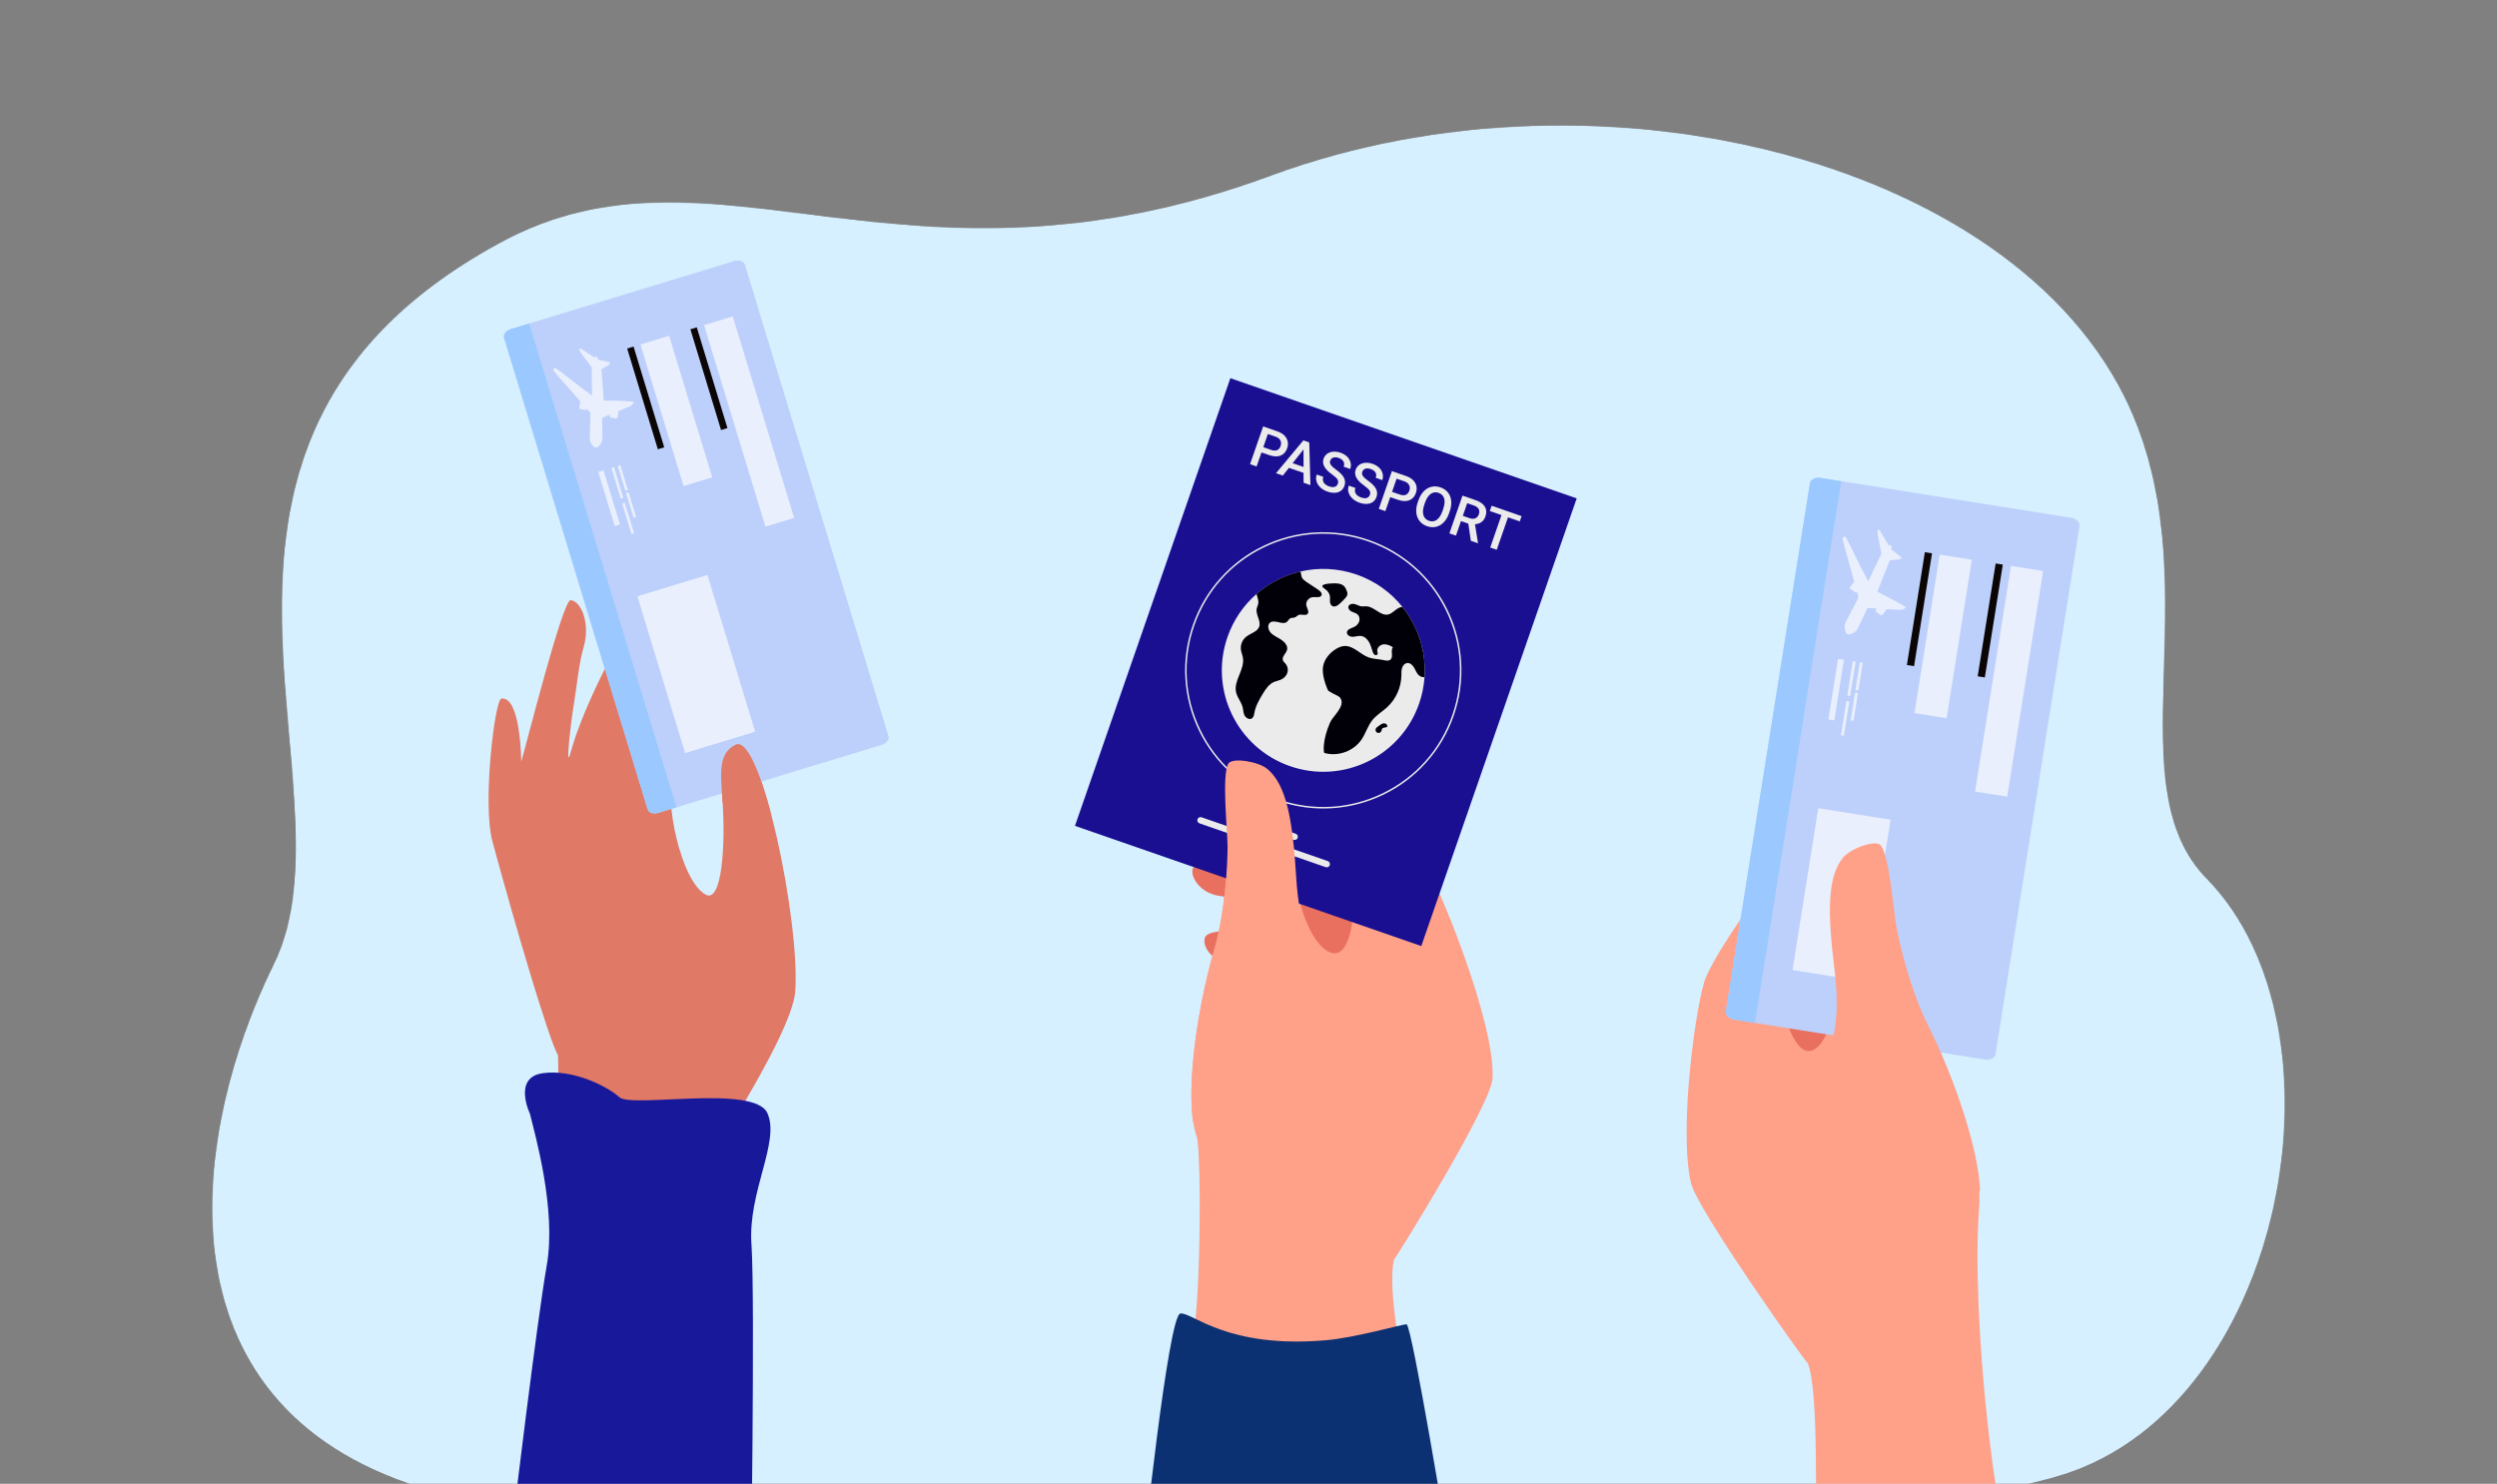 <?xml version="1.0" encoding="UTF-8"?> <svg xmlns="http://www.w3.org/2000/svg" width="3000" height="1783" viewBox="0 0 3000 1783" fill="none"><rect x="0" y="0" width="3000" height="1783" fill="#808080" stroke="none"/><g clip-path="url(#clip0_109_14645)"><mask id="mask0_109_14645" style="mask-type:luminance" maskUnits="userSpaceOnUse" x="254" y="150" width="2492" height="1700"><path d="M2479.9 1771.6C2408.51 1794.46 2321.56 1800.66 2252.5 1795.89C2252.5 1795.89 982.789 1918.2 523.829 1792.8C184.149 1699.99 225.159 1369.59 329.109 1158.11C434.249 944.22 158.259 530.78 601.909 291.03C857.089 153.13 1085.96 373.8 1527.11 210.9C1925.39 63.82 2439.14 195.38 2564.78 503.84C2651.21 716.04 2542.25 944.79 2651.21 1055.66C2827.89 1235.48 2746.64 1686.18 2479.9 1771.6Z" fill="white"></path></mask><g mask="url(#mask0_109_14645)"><path d="M2479.9 1771.6C2408.51 1794.46 2321.56 1800.66 2252.5 1795.89C2252.5 1795.89 982.789 1918.2 523.829 1792.8C184.149 1699.99 225.159 1369.59 329.109 1158.11C434.249 944.22 158.259 530.78 601.909 291.03C857.089 153.13 1085.96 373.8 1527.11 210.9C1925.39 63.82 2439.14 195.38 2564.78 503.84C2651.21 716.04 2542.25 944.79 2651.21 1055.66C2827.89 1235.48 2746.64 1686.18 2479.9 1771.6Z" fill="#D6F0FF"></path></g><path d="M1672.71 1097.92C1672.71 1097.92 1612.13 1103.02 1594.27 1092.31C1576.41 1081.6 1528.66 1043.79 1506.8 1039.58C1499.99 1038.27 1446.41 1031.77 1434.93 1041.08C1427.16 1047.37 1438.04 1072.73 1465.23 1076.55C1512.49 1083.19 1532.35 1106.53 1547.63 1121.05C1573.69 1145.8 1590.26 1158.02 1575.05 1152.23C1575.05 1152.23 1530.99 1127.58 1509.88 1121.5C1504.18 1119.86 1457.35 1114.72 1448.75 1124.72C1444.1 1130.13 1446.47 1154.04 1488.14 1162.11C1515.53 1167.41 1526.31 1188.4 1539.53 1205.98C1550.97 1221.19 1571.34 1280.85 1571.34 1280.85L1640.94 1240.01L1672.71 1097.92Z" fill="#E96F5F"></path><path d="M1430.09 1614.91C1443 1596.57 1443.79 1381.97 1437.75 1365.54C1422.8 1324.82 1435.84 1220.19 1459.23 1139.65C1471.97 1095.72 1474.91 1038.6 1474.84 1016.55C1474.78 999.197 1467.56 930.327 1475.9 917.467C1480.82 909.907 1511.91 915.037 1522.53 923.877C1545.3 942.807 1553.01 984.037 1557.21 1052.88C1561.21 1118.47 1600.53 1168.43 1617.16 1134.57C1661.01 1045.31 1499.41 928.387 1521.58 887.177C1527.54 876.097 1567.13 897.877 1599.24 920.977C1612.44 930.477 1686.41 999.137 1710.92 1035.69C1726.25 1058.56 1796.19 1226.39 1793.31 1295.21C1791.98 1326.89 1678.86 1508.8 1674.65 1513.91L1674.63 1513.93C1666.71 1550.77 1686 1637.62 1683.65 1642.25C1583.04 1627.93 1499.62 1645.94 1430.09 1614.91Z" fill="#FFA089"></path><path d="M1894.32 598.874L1478.22 454.45L1291.51 992.381L1707.6 1136.8L1894.32 598.874Z" fill="#1A0F91"></path><path d="M1704.98 845.467C1682.91 909.057 1613.47 942.707 1549.89 920.637C1486.3 898.567 1452.65 829.127 1474.72 765.547C1481.93 744.787 1494.18 727.217 1509.64 713.737C1524.78 700.527 1542.99 691.247 1562.53 686.727C1584.12 681.737 1607.33 682.577 1629.81 690.377C1652.38 698.207 1671.18 712.007 1685.05 729.397C1703.82 752.917 1713.58 782.997 1711.47 813.757C1710.74 824.327 1708.62 834.977 1704.98 845.467Z" fill="#EBEBEB"></path><path d="M1711.46 813.757C1709.22 813.817 1707.01 813.237 1705.21 811.857C1702.29 809.627 1701 805.947 1699.23 802.737C1697.45 799.527 1694.43 796.357 1690.78 796.697C1687.71 796.977 1685.36 799.757 1684.46 802.707C1683.56 805.657 1683.76 808.817 1683.69 811.897C1683.41 826.187 1677.03 840.257 1666.48 849.887C1660.74 855.127 1653.82 859.137 1648.92 865.177C1643.33 872.077 1640.89 881.007 1635.97 888.397C1626.56 902.507 1607.62 909.467 1591.31 904.797C1589.89 904.397 1588.74 889.037 1598.15 867.897C1601.56 860.237 1616.83 848.437 1610.33 838.677C1608.6 836.087 1603.29 834.877 1595.92 830.087C1595.33 829.707 1589.17 815.897 1589.22 804.607C1589.27 794.817 1595.8 785.977 1603.94 780.557C1607.36 778.287 1611.22 776.447 1615.32 776.247C1626.25 775.737 1634.25 786.417 1644.57 790.047C1649.98 791.947 1655.89 791.837 1661.5 793.037C1664.65 793.707 1668.4 794.647 1670.74 792.437C1674.47 788.897 1670.22 781.707 1673.52 777.757C1669.98 775.517 1665.85 773.697 1661.71 774.347C1657.57 774.997 1653.79 779.047 1654.78 783.117C1655.01 784.057 1655.47 785.037 1655.15 785.947C1654.68 787.307 1652.71 787.577 1651.51 786.787C1650.31 785.997 1649.73 784.567 1649.25 783.217C1647.87 779.257 1646.85 775.117 1644.77 771.477C1642.68 767.837 1639.25 764.647 1635.08 764.167C1631.77 763.787 1628.49 765.147 1625.15 765.197C1621.81 765.247 1617.88 762.997 1618.26 759.677C1618.66 756.217 1622.97 755.107 1626.17 753.717C1629.08 752.447 1631.67 750.207 1632.83 747.247C1633.98 744.287 1633.47 740.607 1631.15 738.437C1629.25 736.647 1626.52 736.097 1624.16 734.997C1621.79 733.897 1619.49 731.607 1620 729.047C1620.6 726.087 1624.49 725.087 1627.42 725.817C1630.34 726.547 1632.98 728.347 1635.98 728.667C1637.8 728.857 1639.63 728.487 1641.45 728.537C1651 728.817 1658.32 740.247 1667.7 738.427C1673.77 737.247 1678.64 729.077 1685.05 729.387C1703.81 752.917 1713.57 782.997 1711.46 813.757Z" fill="#010009"></path><path d="M1658.57 870.807C1657.45 871.627 1656.32 872.437 1655.2 873.257C1654.43 873.817 1653.63 874.407 1653.13 875.217C1652.08 876.937 1652.8 879.477 1654.59 880.397C1656.38 881.307 1658.87 880.397 1659.64 878.527C1660.12 877.377 1660.06 875.907 1661.03 875.127C1663.06 873.507 1668.76 874.897 1666.24 870.987C1664.37 868.097 1660.79 869.137 1658.57 870.807Z" fill="#010009"></path><path d="M1569.56 727.767C1570.45 731.327 1573.45 735.617 1570.66 737.987C1568.14 740.127 1563.75 737.737 1560.53 738.847C1558.62 739.497 1557.41 741.307 1555.49 741.947C1553.85 742.497 1551.9 742.137 1550.35 742.857C1548.42 743.747 1547.73 745.997 1546.11 747.317C1541.21 751.327 1532.52 744.627 1526.81 747.577C1522.45 749.827 1523.13 756.327 1526.49 760.067C1529.86 763.807 1534.86 765.787 1539.15 768.577C1543.43 771.367 1547.38 775.907 1546.4 780.527C1545.4 785.307 1539.39 789.197 1541.49 793.817C1542.14 795.237 1543.46 796.297 1544.49 797.517C1547.17 800.667 1547.86 805.057 1546.59 808.727C1545.32 812.397 1542.21 815.327 1538.45 816.877C1536.06 817.857 1533.43 818.327 1531.03 819.297C1524.54 821.957 1520.62 827.977 1517.15 833.727C1512.83 840.867 1508.58 848.237 1507.1 856.437C1506.61 859.157 1506.13 862.347 1503.53 863.557C1500.47 864.977 1496.58 862.417 1495.13 859.387C1493.68 856.347 1493.76 852.957 1492.95 849.747C1491.43 843.697 1486.81 838.517 1485.23 832.477C1481.44 818.047 1495.86 804.727 1493.25 790.117C1492.71 787.067 1491.43 784.127 1490.95 781.067C1490.01 775.007 1492.51 768.737 1497.4 764.967C1502.66 760.897 1510.73 759.127 1512.87 752.997C1515.23 746.237 1508.57 738.757 1509.8 731.687C1510.19 729.427 1511.38 727.367 1511.74 725.097C1512.15 722.487 1511.44 719.787 1510.65 717.197C1510.31 716.057 1509.96 714.897 1509.62 713.727C1524.76 700.517 1542.97 691.237 1562.51 686.717C1562.68 687.147 1562.81 687.657 1562.88 688.247C1563.52 693.647 1564.35 695.787 1569.6 699.257C1574.19 702.297 1578.78 705.337 1583.37 708.377C1585.92 710.067 1588.83 712.707 1587.74 715.307C1586.39 718.547 1581.22 717.247 1577.46 717.507C1572.3 717.887 1568.37 722.977 1569.56 727.767Z" fill="#010009"></path><path d="M1597.81 716.348C1598.14 718.438 1597.78 720.568 1597.88 722.668C1597.98 724.778 1598.7 727.058 1600.51 728.148C1601.92 728.998 1603.74 728.918 1605.28 728.328C1606.82 727.728 1608.12 726.678 1609.36 725.588C1611.8 723.458 1614.09 721.178 1616.23 718.748C1617.41 717.408 1618.59 715.918 1618.83 714.148C1619.05 712.578 1618.49 711.008 1617.89 709.538C1617.06 707.498 1616.08 705.448 1614.45 703.958C1612.11 701.838 1608.8 701.198 1605.64 701.008C1603.04 700.848 1588.82 700.808 1588.65 704.348C1588.58 705.738 1593.31 708.618 1594.26 709.668C1595.99 711.578 1597.41 713.768 1597.81 716.348Z" fill="#010009"></path><path d="M1515.6 543.657L1509.75 560.507L1501.87 557.767L1517.61 512.417L1534.96 518.437C1537.6 519.357 1539.81 520.527 1541.61 521.947C1543.41 523.377 1544.79 524.977 1545.75 526.757C1546.72 528.537 1547.26 530.437 1547.38 532.457C1547.5 534.477 1547.21 536.527 1546.49 538.607C1545.73 540.807 1544.67 542.657 1543.33 544.137C1541.99 545.627 1540.4 546.727 1538.57 547.437C1536.74 548.147 1534.69 548.477 1532.42 548.407C1530.15 548.337 1527.7 547.847 1525.06 546.937L1515.6 543.657ZM1517.79 537.337L1527.26 540.627C1528.78 541.157 1530.14 541.417 1531.36 541.427C1532.58 541.427 1533.66 541.217 1534.61 540.777C1535.55 540.337 1536.35 539.697 1537 538.867C1537.65 538.037 1538.17 537.057 1538.56 535.937C1538.93 534.877 1539.12 533.807 1539.14 532.717C1539.16 531.627 1538.94 530.587 1538.5 529.577C1538.06 528.577 1537.37 527.657 1536.43 526.837C1535.49 526.017 1534.27 525.337 1532.75 524.807L1523.28 521.517L1517.79 537.337Z" fill="#EBEBEB"></path><path d="M1566.15 568.257L1548.58 562.157L1541.24 571.438L1533.05 568.597L1565.92 529.188L1572.99 531.637L1574.41 582.947L1566.19 580.097L1566.15 568.257ZM1553 556.567L1566.14 561.128L1566.1 540.037L1553 556.567Z" fill="#EBEBEB"></path><path d="M1607.31 581.277C1607.63 580.367 1607.77 579.497 1607.75 578.687C1607.73 577.877 1607.46 577.047 1606.96 576.197C1606.45 575.347 1605.67 574.427 1604.6 573.437C1603.53 572.447 1602.12 571.317 1600.36 570.027C1598.42 568.637 1596.69 567.207 1595.15 565.737C1593.61 564.277 1592.37 562.757 1591.44 561.207C1590.5 559.647 1589.91 558.027 1589.66 556.327C1589.41 554.637 1589.61 552.867 1590.25 551.017C1590.88 549.187 1591.86 547.647 1593.17 546.377C1594.48 545.107 1596.04 544.157 1597.84 543.527C1599.64 542.897 1601.64 542.607 1603.82 542.677C1606.01 542.737 1608.3 543.187 1610.69 544.017C1613.24 544.907 1615.41 546.067 1617.19 547.517C1618.97 548.957 1620.34 550.557 1621.3 552.307C1622.26 554.057 1622.83 555.907 1622.99 557.837C1623.16 559.767 1622.91 561.677 1622.26 563.567L1614.41 560.847C1614.79 559.747 1614.97 558.677 1614.95 557.627C1614.93 556.587 1614.68 555.607 1614.21 554.687C1613.74 553.767 1613.03 552.937 1612.08 552.187C1611.13 551.437 1609.92 550.807 1608.44 550.297C1607.05 549.817 1605.79 549.547 1604.66 549.507C1603.53 549.467 1602.54 549.607 1601.67 549.937C1600.8 550.267 1600.07 550.757 1599.48 551.407C1598.89 552.067 1598.44 552.837 1598.13 553.727C1597.55 555.407 1597.85 557.087 1599.05 558.757C1600.25 560.427 1602.31 562.307 1605.24 564.397C1607.53 566.027 1609.46 567.627 1611.01 569.187C1612.56 570.747 1613.76 572.317 1614.59 573.907C1615.43 575.487 1615.89 577.107 1616 578.757C1616.1 580.407 1615.84 582.137 1615.21 583.947C1614.55 585.857 1613.57 587.447 1612.28 588.707C1610.99 589.967 1609.46 590.897 1607.69 591.477C1605.92 592.057 1603.93 592.287 1601.74 592.167C1599.55 592.047 1597.23 591.557 1594.78 590.707C1592.6 589.947 1590.55 588.907 1588.64 587.577C1586.73 586.247 1585.14 584.697 1583.87 582.917C1582.6 581.137 1581.76 579.177 1581.36 577.037C1580.95 574.897 1581.17 572.617 1582 570.207L1589.88 572.947C1589.38 574.377 1589.21 575.697 1589.36 576.907C1589.51 578.107 1589.92 579.197 1590.57 580.157C1591.23 581.117 1592.1 581.957 1593.2 582.677C1594.3 583.397 1595.55 583.997 1596.94 584.477C1599.68 585.427 1601.93 585.587 1603.7 584.957C1605.47 584.337 1606.68 583.107 1607.31 581.277Z" fill="#EBEBEB"></path><path d="M1645.81 594.647C1646.13 593.737 1646.27 592.867 1646.25 592.057C1646.23 591.247 1645.96 590.417 1645.46 589.567C1644.95 588.717 1644.17 587.797 1643.1 586.807C1642.03 585.817 1640.62 584.687 1638.86 583.397C1636.92 582.007 1635.19 580.577 1633.65 579.107C1632.11 577.637 1630.87 576.127 1629.94 574.567C1629 573.007 1628.41 571.387 1628.16 569.687C1627.91 567.997 1628.11 566.227 1628.75 564.377C1629.38 562.547 1630.36 561.007 1631.67 559.737C1632.98 558.467 1634.54 557.517 1636.34 556.887C1638.14 556.257 1640.14 555.967 1642.33 556.037C1644.52 556.097 1646.81 556.547 1649.2 557.377C1651.75 558.267 1653.92 559.427 1655.7 560.867C1657.48 562.307 1658.85 563.907 1659.81 565.657C1660.77 567.407 1661.34 569.257 1661.5 571.187C1661.67 573.117 1661.42 575.027 1660.77 576.917L1652.92 574.197C1653.3 573.097 1653.48 572.027 1653.46 570.977C1653.44 569.937 1653.19 568.957 1652.72 568.037C1652.25 567.117 1651.54 566.287 1650.59 565.537C1649.64 564.787 1648.43 564.157 1646.95 563.647C1645.56 563.167 1644.3 562.907 1643.18 562.857C1642.05 562.817 1641.06 562.957 1640.19 563.287C1639.32 563.617 1638.59 564.107 1638 564.757C1637.41 565.417 1636.96 566.187 1636.65 567.077C1636.07 568.757 1636.37 570.437 1637.57 572.107C1638.77 573.777 1640.83 575.657 1643.76 577.747C1646.05 579.377 1647.98 580.977 1649.53 582.537C1651.08 584.097 1652.28 585.667 1653.11 587.257C1653.95 588.837 1654.41 590.457 1654.52 592.107C1654.62 593.757 1654.36 595.487 1653.73 597.297C1653.07 599.207 1652.09 600.797 1650.8 602.057C1649.51 603.317 1647.98 604.247 1646.21 604.827C1644.44 605.407 1642.45 605.637 1640.26 605.517C1638.07 605.397 1635.75 604.907 1633.3 604.057C1631.12 603.297 1629.07 602.257 1627.16 600.927C1625.25 599.597 1623.66 598.047 1622.39 596.267C1621.12 594.487 1620.28 592.527 1619.88 590.387C1619.47 588.247 1619.69 585.967 1620.52 583.557L1628.4 586.287C1627.9 587.717 1627.73 589.037 1627.88 590.247C1628.03 591.447 1628.44 592.537 1629.09 593.497C1629.74 594.457 1630.62 595.297 1631.72 596.017C1632.82 596.737 1634.06 597.337 1635.46 597.817C1638.2 598.767 1640.45 598.927 1642.22 598.297C1643.97 597.697 1645.17 596.467 1645.81 594.647Z" fill="#EBEBEB"></path><path d="M1670.28 597.347L1664.43 614.197L1656.55 611.467L1672.29 566.117L1689.64 572.137C1692.28 573.047 1694.49 574.227 1696.29 575.647C1698.09 577.077 1699.47 578.677 1700.43 580.457C1701.39 582.237 1701.94 584.137 1702.06 586.157C1702.18 588.177 1701.89 590.227 1701.17 592.307C1700.41 594.507 1699.35 596.357 1698.01 597.837C1696.67 599.327 1695.08 600.427 1693.25 601.137C1691.42 601.847 1689.37 602.177 1687.1 602.107C1684.83 602.037 1682.38 601.547 1679.74 600.637L1670.28 597.347ZM1672.47 591.017L1681.94 594.307C1683.46 594.837 1684.82 595.097 1686.04 595.107C1687.26 595.107 1688.34 594.897 1689.29 594.457C1690.23 594.017 1691.03 593.377 1691.68 592.547C1692.33 591.717 1692.85 590.737 1693.24 589.617C1693.61 588.557 1693.8 587.487 1693.82 586.397C1693.84 585.307 1693.62 584.267 1693.18 583.257C1692.74 582.257 1692.05 581.337 1691.11 580.517C1690.17 579.697 1688.95 579.017 1687.43 578.487L1677.96 575.197L1672.47 591.017Z" fill="#EBEBEB"></path><path d="M1740.97 616.677C1739.77 620.127 1738.25 623.057 1736.4 625.477C1734.55 627.897 1732.47 629.767 1730.17 631.097C1727.87 632.427 1725.39 633.207 1722.73 633.417C1720.07 633.637 1717.34 633.257 1714.54 632.287C1711.76 631.317 1709.39 629.927 1707.44 628.107C1705.49 626.287 1704.01 624.137 1702.99 621.657C1701.98 619.177 1701.48 616.407 1701.51 613.357C1701.53 610.307 1702.14 607.057 1703.34 603.607L1704.14 601.307C1705.34 597.857 1706.87 594.927 1708.75 592.507C1710.63 590.087 1712.72 588.207 1715.03 586.867C1717.34 585.527 1719.83 584.757 1722.49 584.537C1725.15 584.317 1727.87 584.697 1730.65 585.657C1733.45 586.627 1735.84 588.027 1737.8 589.847C1739.76 591.667 1741.24 593.817 1742.22 596.307C1743.21 598.787 1743.68 601.557 1743.63 604.617C1743.58 607.667 1742.96 610.927 1741.76 614.367L1740.97 616.677ZM1733.91 611.577C1734.79 609.047 1735.32 606.717 1735.51 604.607C1735.7 602.497 1735.55 600.627 1735.07 598.997C1734.59 597.367 1733.79 595.977 1732.66 594.827C1731.53 593.677 1730.11 592.807 1728.39 592.207C1726.71 591.627 1725.07 591.437 1723.49 591.637C1721.91 591.847 1720.41 592.437 1719.02 593.417C1717.62 594.397 1716.33 595.767 1715.15 597.537C1713.97 599.307 1712.94 601.447 1712.06 603.987L1711.24 606.357C1710.36 608.887 1709.84 611.217 1709.67 613.347C1709.5 615.477 1709.67 617.367 1710.16 619.017C1710.66 620.667 1711.47 622.067 1712.6 623.217C1713.73 624.367 1715.13 625.227 1716.81 625.817C1720.3 627.027 1723.44 626.627 1726.25 624.627C1729.05 622.617 1731.34 619.067 1733.11 613.957L1733.91 611.577Z" fill="#EBEBEB"></path><path d="M1764.09 629.207L1755.31 626.157L1749.25 643.627L1741.37 640.887L1757.11 595.537L1773.06 601.077C1775.66 601.977 1777.87 603.077 1779.7 604.377C1781.53 605.677 1782.95 607.147 1783.95 608.787C1784.95 610.427 1785.52 612.227 1785.66 614.177C1785.8 616.127 1785.47 618.227 1784.7 620.477C1783.65 623.507 1782.03 625.797 1779.86 627.327C1777.69 628.867 1775.1 629.727 1772.1 629.917L1775.72 652.357L1775.58 652.767L1767.14 649.837L1764.09 629.207ZM1757.5 619.837L1765.6 622.647C1767.01 623.137 1768.31 623.377 1769.5 623.377C1770.69 623.367 1771.75 623.157 1772.69 622.737C1773.63 622.317 1774.43 621.717 1775.1 620.917C1775.77 620.127 1776.3 619.177 1776.68 618.077C1777.08 616.917 1777.28 615.807 1777.28 614.747C1777.28 613.687 1777.05 612.697 1776.6 611.787C1776.15 610.877 1775.45 610.047 1774.51 609.317C1773.57 608.587 1772.35 607.957 1770.85 607.437L1762.78 604.637L1757.5 619.837Z" fill="#EBEBEB"></path><path d="M1825.91 626.547L1811.77 621.637L1798.24 660.637L1790.42 657.927L1803.95 618.927L1789.93 614.067L1792.14 607.717L1828.11 620.207L1825.91 626.547Z" fill="#EBEBEB"></path><path d="M1535.44 962.267C1514.28 954.927 1495.19 943.657 1478.7 928.767C1462.77 914.397 1449.93 897.267 1440.53 877.877C1431.13 858.487 1425.65 837.797 1424.23 816.387C1422.76 794.227 1425.74 772.257 1433.09 751.097C1440.43 729.937 1451.7 710.847 1466.59 694.357C1480.96 678.427 1498.09 665.587 1517.48 656.187C1536.87 646.787 1557.56 641.307 1578.97 639.887C1601.13 638.417 1623.1 641.397 1644.26 648.747C1665.42 656.087 1684.51 667.357 1701 682.247C1716.93 696.617 1729.77 713.747 1739.17 733.137C1748.57 752.527 1754.05 773.217 1755.47 794.627C1756.94 816.787 1753.96 838.757 1746.61 859.917C1739.27 881.077 1727.99 900.167 1713.11 916.657C1698.74 932.587 1681.61 945.427 1662.22 954.827C1642.83 964.227 1622.14 969.707 1600.73 971.127C1578.57 972.587 1556.6 969.607 1535.44 962.267ZM1643.65 650.477C1602.24 636.107 1557.71 638.717 1518.26 657.837C1478.81 676.957 1449.18 710.287 1434.8 751.707C1420.43 793.117 1423.04 837.647 1442.16 877.097C1461.28 916.547 1494.61 946.177 1536.03 960.557C1577.44 974.927 1621.97 972.317 1661.42 953.197C1700.86 934.077 1730.5 900.747 1744.88 859.327C1759.25 817.917 1756.64 773.387 1737.52 733.937C1718.4 694.487 1685.06 664.847 1643.65 650.477Z" fill="#EBEBEB"></path><path d="M1554.2 1009.13L1491.67 987.427C1489.66 986.727 1488.59 984.527 1489.29 982.517C1489.99 980.507 1492.19 979.437 1494.2 980.137L1556.73 1001.84C1558.74 1002.54 1559.81 1004.74 1559.11 1006.75C1558.42 1008.77 1556.22 1009.83 1554.2 1009.13Z" fill="#EBEBEB"></path><path d="M1592.73 1041.98L1441.08 989.347C1439.07 988.647 1438 986.447 1438.7 984.437C1439.4 982.427 1441.6 981.357 1443.61 982.057L1595.26 1034.69C1597.27 1035.39 1598.34 1037.59 1597.64 1039.6C1596.94 1041.62 1594.74 1042.68 1592.73 1041.98Z" fill="#EBEBEB"></path><path d="M1433.43 1347.44C1426.23 1299.04 1438.78 1210.12 1459.22 1139.65C1471.96 1095.73 1474.92 1038.61 1474.85 1016.55C1474.78 999.217 1467.56 930.327 1475.9 917.467C1480.83 909.917 1511.92 915.047 1522.54 923.887C1545.3 942.817 1553.03 984.047 1557.23 1052.88C1561.23 1118.47 1576.01 1146.37 1596.74 1166.45C1603.89 1173.38 1553.56 1268.77 1622.43 1257.51C1657.02 1251.85 1707.63 1349.94 1691.61 1365.12C1558.99 1490.72 1433.43 1347.44 1433.43 1347.44Z" fill="#FFA089"></path><path d="M1372.57 1876.1C1372.57 1876.1 1403.49 1579.95 1418.13 1578.33C1432.77 1576.7 1473.45 1620.64 1592.55 1610.49C1629.52 1607.34 1683.36 1591.34 1689.87 1591.34C1696.38 1591.34 1741.94 1869.59 1741.94 1869.59L1372.57 1876.1Z" fill="#0C3172"></path><path d="M591.648 1011.18C619.038 1112.09 659.228 1248.77 670.378 1267.9C671.458 1269.76 671.108 1587.23 663.198 1595.52C685.288 1604.45 800.588 1596.12 823.768 1605.23L855.988 1577.28C855.988 1577.28 864.248 1374.93 884.798 1340.74C923.858 1275.76 953.498 1218.36 955.458 1191.11C961.438 1107.57 914.138 879.472 883.688 894.892C863.738 904.982 865.388 925.702 867.938 960.432C872.028 1016.32 867.178 1085.42 847.918 1075.05C817.798 1058.81 797.048 959.272 808.928 925.852C815.238 908.142 845.668 829.812 862.638 811.802C892.798 779.832 915.158 753.902 896.628 738.292C891.898 734.312 857.848 759.722 843.228 771.792C810.798 798.582 775.148 833.632 773.518 841.102C773.518 841.102 780.228 799.252 788.738 785.692C808.758 753.752 819.578 722.602 803.408 716.282C793.168 712.282 753.328 746.602 718.258 820.932C683.208 895.252 685.768 912.322 682.958 909.442C681.858 908.322 684.338 877.762 689.848 843.712C693.488 821.192 695.318 797.772 701.418 776.752C708.898 750.962 699.428 722.902 685.678 721.112C676.218 719.872 631.998 896.392 626.228 915.302C626.228 915.302 625.808 836.492 602.398 839.422C594.548 840.402 579.318 965.722 591.648 1011.18Z" fill="#E07965"></path><path d="M790.698 976.802L1059.33 895.022C1065.02 893.292 1068.67 888.572 1067.44 884.542L894.918 317.832C893.688 313.802 888.028 311.912 882.348 313.642L613.718 395.422C608.028 397.152 604.378 401.872 605.608 405.902L778.128 972.612C779.358 976.642 785.018 978.532 790.698 976.802Z" fill="#BDD0FB"></path><path d="M790.698 976.802L812.788 970.082L635.808 388.702L613.718 395.422C608.028 397.152 604.378 401.872 605.608 405.902L778.128 972.612C779.358 976.642 785.018 978.532 790.698 976.802Z" fill="#9BC9FF"></path><path d="M855.72 573.573L803.936 403.443L769.466 413.935L821.25 584.065L855.72 573.573Z" fill="#E9EFFD"></path><path d="M954.097 622.331L880.389 380.171L845.919 390.663L919.627 632.823L954.097 622.331Z" fill="#E9EFFD"></path><path d="M873.999 514.41L837.145 393.33L829.462 395.668L866.316 516.748L873.999 514.41Z" fill="#0B0505"></path><path d="M798.05 537.533L761.195 416.453L753.513 418.791L790.367 539.871L798.05 537.533Z" fill="#0B0505"></path><path d="M696.039 420.182L697.109 422.822C697.149 422.912 697.199 423.002 697.249 423.082L710.769 441.222C710.929 441.442 711.019 441.722 710.989 441.992L711.209 474.842C711.149 475.712 707.259 472.132 706.519 471.662C698.529 466.562 676.989 448.872 668.029 442.562C666.599 441.552 664.659 442.752 664.909 444.482C665.029 445.322 665.389 446.102 665.949 446.732L697.359 482.412L696.019 489.392C695.819 490.402 696.489 491.392 697.509 491.592L702.919 492.632C703.909 492.822 704.879 492.182 705.099 491.202L709.149 495.802C709.339 496.022 709.449 496.302 709.439 496.592L708.579 526.452C708.499 529.092 709.349 531.682 710.959 533.782C711.619 534.632 712.319 535.542 712.979 536.392C714.339 538.142 716.889 538.412 718.589 536.972L719.439 536.252C722.219 533.902 723.789 530.422 723.739 526.792L723.389 502.982C723.379 502.512 723.659 502.082 724.099 501.902L732.989 498.202L732.699 499.682C732.509 500.692 733.169 501.682 734.189 501.882L739.599 502.922C740.609 503.112 741.599 502.452 741.799 501.432L743.249 493.932L757.119 488.162C758.239 487.692 759.199 486.912 759.869 485.902C760.729 484.612 761.689 483.242 761.439 482.982C760.609 482.162 735.389 481.202 725.659 481.322C725.109 481.332 725.019 476.662 725.009 476.102L722.549 444.422C722.539 444.002 722.759 443.622 723.119 443.412L730.869 438.922C731.739 438.422 732.409 437.632 732.769 436.702L732.779 436.662C733.039 436.002 732.639 435.262 731.939 435.122L719.289 432.492C718.919 432.412 718.619 432.162 718.469 431.822L717.179 428.822C716.779 427.882 715.449 427.892 715.059 428.832L714.639 429.852L697.729 418.762C696.799 418.172 695.619 419.132 696.039 420.182Z" fill="#E9EFFD"></path><path d="M748.917 598.185L737.709 561.361L734.552 562.322L745.76 599.146L748.917 598.185Z" fill="#E9EFFD"></path><path d="M754.422 588.794L745.359 559.021L742.202 559.982L751.264 589.755L754.422 588.794Z" fill="#E9EFFD"></path><path d="M744.912 630.253L725.107 565.188L718.784 567.112L738.588 632.178L744.912 630.253Z" fill="#E9EFFD"></path><path d="M764.326 621.323L755.264 591.551L752.107 592.512L761.169 622.284L764.326 621.323Z" fill="#E9EFFD"></path><path d="M761.902 640.853L750.693 604.029L747.536 604.99L758.744 641.814L761.902 640.853Z" fill="#E9EFFD"></path><path d="M883.687 894.902C863.737 904.992 865.387 925.712 867.937 960.442C868.027 961.602 868.097 962.772 868.177 963.942C886.677 971.782 906.407 976.982 926.747 979.252C912.997 926.672 896.787 888.272 883.687 894.902Z" fill="#E07965"></path><path d="M636.678 1338.25C636.678 1338.25 615.678 1294.61 652.158 1289.56C688.638 1284.51 729.548 1305.33 744.248 1318.5C758.948 1331.67 906.368 1302.81 921.968 1337.54C937.568 1372.27 898.328 1431.64 902.848 1495.52C907.368 1559.4 901.898 1928.74 901.898 1928.74L616.418 1826.28C616.418 1826.28 645.188 1587.07 656.928 1520.28C668.668 1453.5 642.688 1362.87 636.678 1338.25Z" fill="#18189B"></path><path d="M849.937 690.888L765.795 716.499L823.123 904.845L907.265 879.234L849.937 690.888Z" fill="#E9EFFD"></path><path d="M2098.4 1228.56C2098.4 1228.56 2158.9 1222.59 2174.53 1208.82C2190.16 1195.05 2230.26 1149.21 2251 1141.1C2257.46 1138.58 2308.97 1122.48 2321.95 1129.55C2330.73 1134.33 2324.62 1161.24 2298.58 1169.93C2253.31 1185.03 2238 1211.58 2225.61 1228.62C2204.47 1257.69 2190.39 1272.7 2204.3 1264.25C2204.3 1264.25 2243.16 1232.03 2262.82 1222.22C2268.13 1219.57 2313.26 1206.03 2323.52 1214.3C2329.07 1218.77 2331.08 1242.73 2291.55 1258.21C2265.58 1268.38 2258.78 1290.98 2248.96 1310.67C2240.46 1327.71 2231.25 1390.07 2231.25 1390.07L2155.4 1362.52L2098.4 1228.56Z" fill="#E96F5F"></path><path d="M2416.06 1861.06C2400.04 1845.36 2367.25 1586.58 2377.98 1449.17C2381.36 1405.92 2353.51 1305.89 2315.92 1230.92C2295.43 1190.03 2282.18 1134.39 2278.26 1112.69C2275.18 1095.62 2269.79 1026.58 2259.26 1015.45C2253.05 1008.91 2223.4 1019.59 2214.56 1030.21C2195.6 1052.95 2195.49 1094.9 2203.83 1163.36C2211.78 1228.59 2182.17 1284.85 2159.68 1254.57C2100.38 1174.74 2238.11 1030.46 2208.84 993.95C2200.97 984.13 2165.99 1012.73 2138.59 1041.26C2127.33 1052.99 2067.03 1133.93 2049.56 1174.32C2038.63 1199.59 2016.25 1354.34 2031.56 1421.5C2038.61 1452.41 2166.84 1633.79 2171.91 1638.05L2171.93 1638.06C2186.39 1672.86 2179.73 1832.86 2182.89 1836.99C2279.23 1804.64 2353.31 1904.18 2416.06 1861.06Z" fill="#FFA089"></path><path d="M2083.8 1225.25L2384.58 1273.12C2390.95 1274.13 2396.75 1271.27 2397.47 1266.75L2498.47 632.2C2499.19 627.68 2494.57 623.16 2488.2 622.15L2187.42 574.28C2181.05 573.27 2175.25 576.13 2174.53 580.65L2073.53 1215.2C2072.81 1219.71 2077.43 1224.24 2083.8 1225.25Z" fill="#BDD0FB"></path><path d="M2083.8 1225.25L2108.53 1229.19L2212.14 578.22L2187.41 574.28C2181.04 573.27 2175.24 576.13 2174.52 580.65L2073.52 1215.2C2072.81 1219.71 2077.43 1224.24 2083.8 1225.25Z" fill="#9BC9FF"></path><path d="M2338.74 863.026L2369.06 672.527L2330.47 666.384L2300.14 856.882L2338.74 863.026Z" fill="#E9EFFD"></path><path d="M2411.52 957.305L2454.68 686.159L2416.08 680.016L2372.92 951.161L2411.52 957.305Z" fill="#E9EFFD"></path><path d="M2384.67 814.013L2406.25 678.445L2397.65 677.076L2376.07 812.644L2384.67 814.013Z" fill="#0B0505"></path><path d="M2299.63 800.474L2321.21 664.906L2312.61 663.537L2291.03 799.105L2299.63 800.474Z" fill="#0B0505"></path><path d="M2255.92 637.52L2255.71 640.6C2255.7 640.71 2255.71 640.81 2255.73 640.92L2260.29 665.04C2260.34 665.33 2260.29 665.64 2260.14 665.9L2244.75 698.04C2244.28 698.86 2242.18 693.52 2241.69 692.72C2236.32 683.94 2223.72 656.47 2217.98 646.06C2217.06 644.4 2214.6 644.64 2214.02 646.45C2213.74 647.32 2213.72 648.26 2213.97 649.14L2227.65 698.85L2223.02 705.01C2222.35 705.91 2222.53 707.19 2223.43 707.86L2228.21 711.44C2229.09 712.1 2230.34 711.93 2231.02 711.08L2232.78 717.49C2232.86 717.79 2232.83 718.12 2232.68 718.4L2217.66 747.11C2216.33 749.65 2215.92 752.58 2216.5 755.39C2216.74 756.53 2216.99 757.76 2217.23 758.9C2217.73 761.26 2220.09 762.73 2222.42 762.13L2223.59 761.83C2227.41 760.85 2230.6 758.22 2232.28 754.65L2243.25 731.27C2243.47 730.81 2243.94 730.52 2244.45 730.55L2254.87 731.17L2253.89 732.48C2253.22 733.38 2253.4 734.66 2254.3 735.33L2259.08 738.92C2259.98 739.59 2261.26 739.41 2261.93 738.51L2266.9 731.89L2283.16 732.85C2284.47 732.93 2285.78 732.62 2286.92 731.95C2288.37 731.1 2289.96 730.22 2289.83 729.85C2289.41 728.66 2265.27 715.74 2255.73 711.24C2255.19 710.98 2257.32 706.39 2257.58 705.85L2270.23 673.79C2270.42 673.38 2270.82 673.11 2271.27 673.08L2280.96 672.39C2282.05 672.31 2283.07 671.87 2283.87 671.13L2283.9 671.1C2284.47 670.58 2284.43 669.67 2283.82 669.2L2272.73 660.62C2272.41 660.37 2272.23 659.98 2272.25 659.57L2272.42 656.03C2272.47 654.93 2271.17 654.3 2270.35 655.04L2269.45 655.83L2258.23 636.98C2257.61 635.92 2256.01 636.3 2255.92 637.52Z" fill="#E9EFFD"></path><path d="M2222.93 836.29L2229.49 795.058L2225.96 794.495L2219.4 835.727L2222.93 836.29Z" fill="#E9EFFD"></path><path d="M2232.73 829.747L2238.04 796.405L2234.5 795.843L2229.19 829.184L2232.73 829.747Z" fill="#E9EFFD"></path><path d="M2203.77 865.654L2215.37 792.799L2208.29 791.673L2196.7 864.529L2203.77 865.654Z" fill="#E9EFFD"></path><path d="M2226.95 866.176L2232.26 832.835L2228.72 832.272L2223.41 865.614L2226.95 866.176Z" fill="#E9EFFD"></path><path d="M2215.32 884.067L2221.88 842.835L2218.35 842.272L2211.78 883.504L2215.32 884.067Z" fill="#E9EFFD"></path><path d="M2271.41 984.988L2184.55 971.162L2153.61 1165.59L2240.47 1179.42L2271.41 984.988Z" fill="#E9EFFD"></path><path d="M2378.95 1430.58C2377.26 1381.67 2348.8 1296.51 2315.93 1230.91C2295.44 1190.03 2282.18 1134.39 2278.25 1112.68C2275.18 1095.62 2269.79 1026.56 2259.26 1015.43C2253.04 1008.9 2223.39 1019.58 2214.56 1030.19C2195.6 1052.93 2195.48 1094.88 2203.83 1163.33C2211.79 1228.56 2202.31 1258.67 2185.56 1282.18C2179.78 1290.29 2246.57 1374.98 2176.8 1376.39C2141.76 1377.1 2109.76 1482.73 2128.27 1494.76C2281.43 1594.25 2378.95 1430.58 2378.95 1430.58Z" fill="#FFA089"></path></g><defs><clipPath id="clip0_109_14645"><rect width="3000" height="1783" fill="white"></rect></clipPath></defs></svg> 